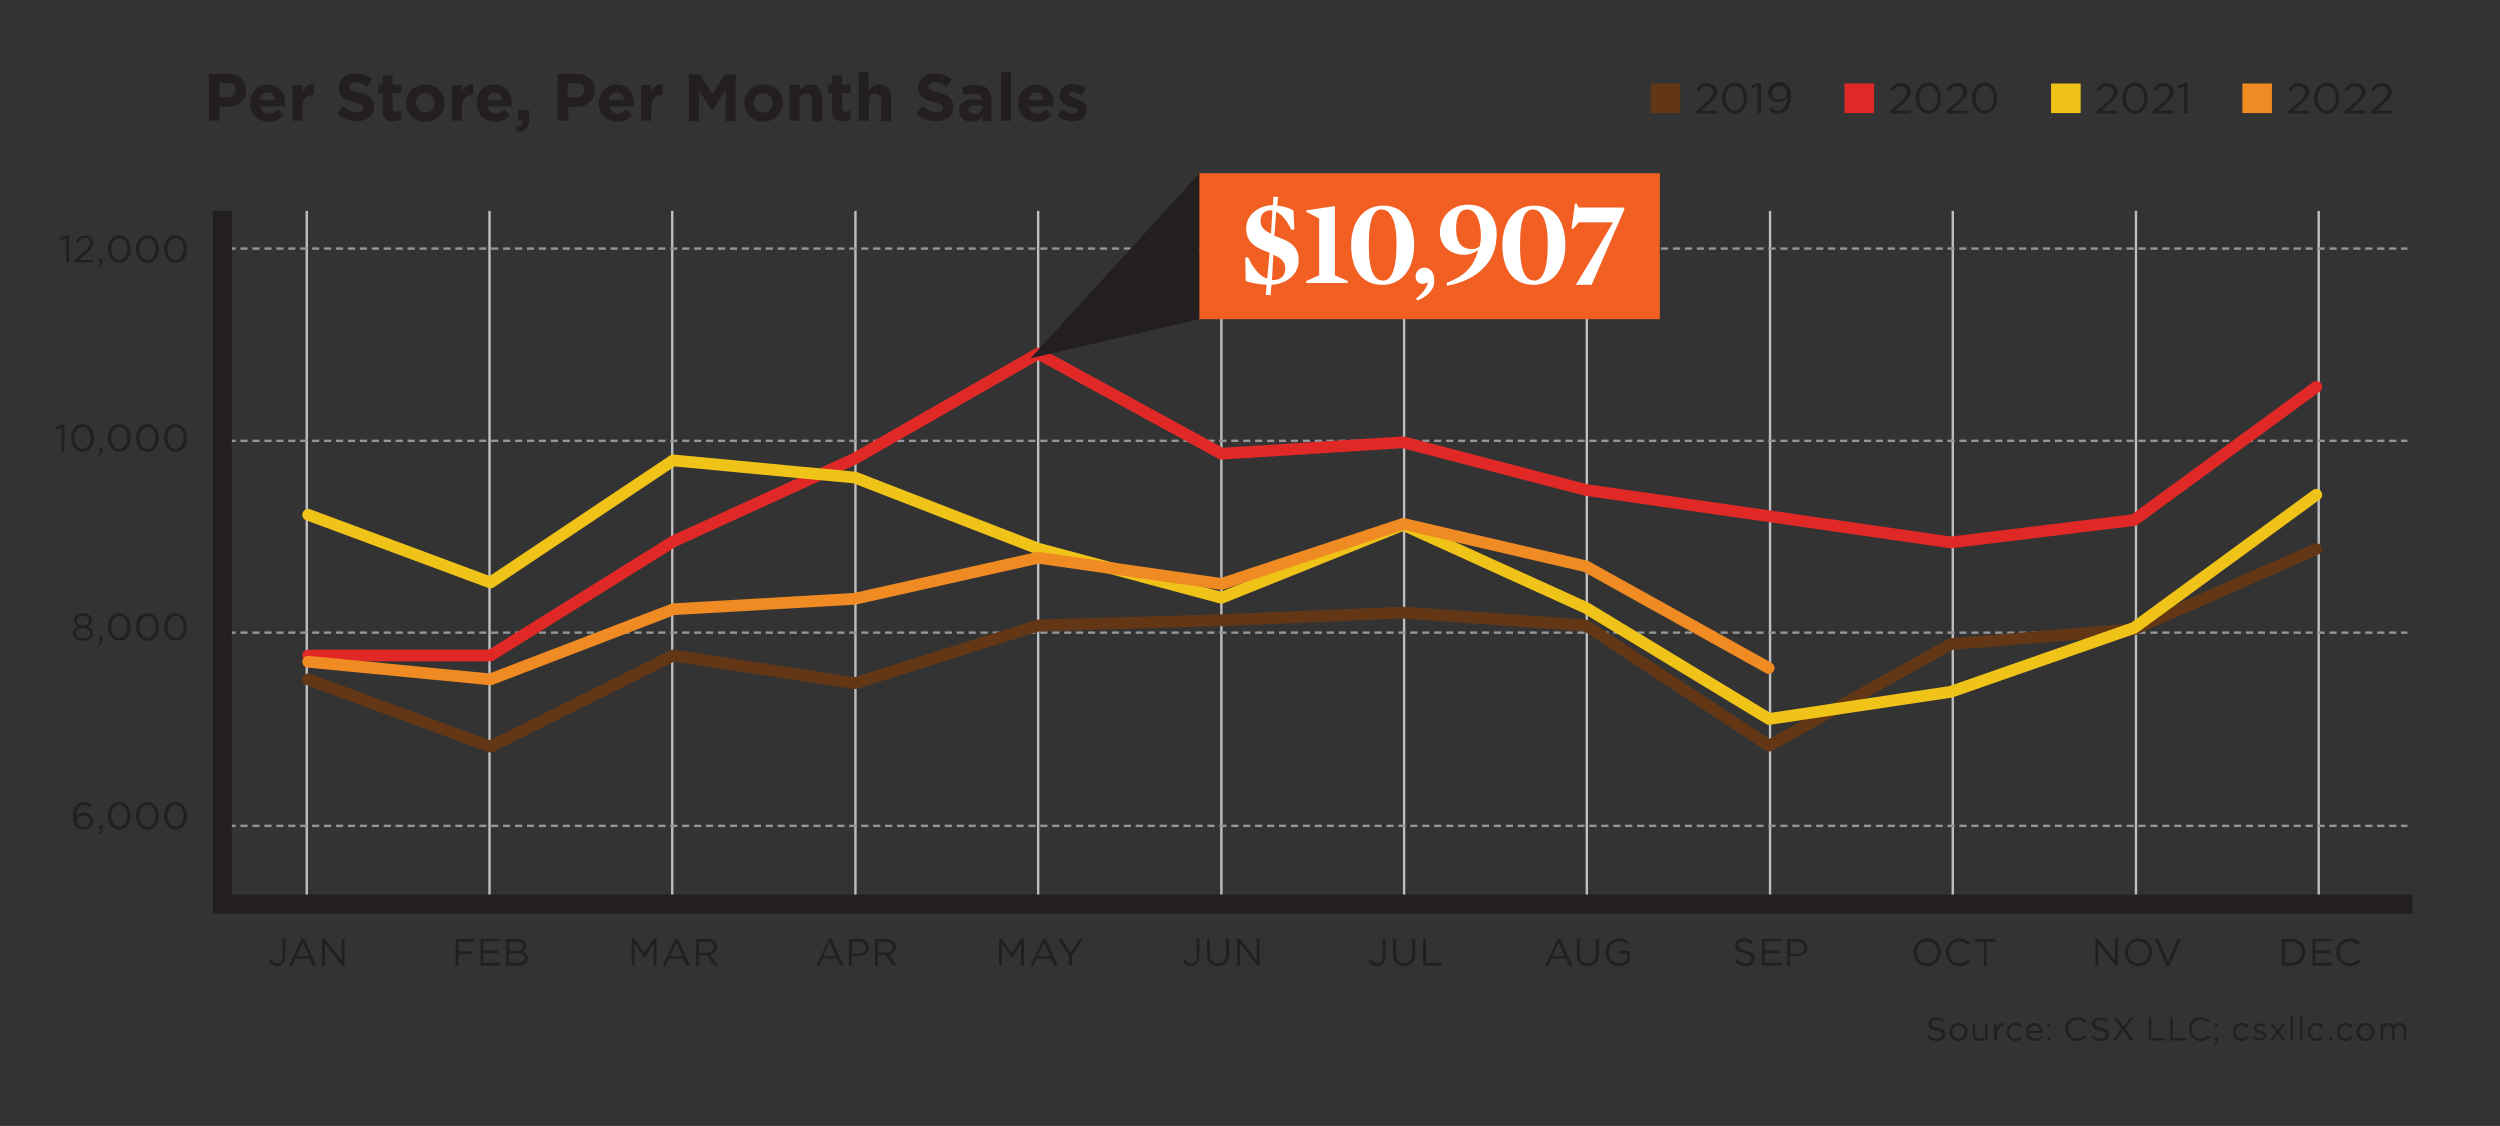 <?xml version="1.0" encoding="utf-8"?>
<!-- Generator: Adobe Illustrator 27.2.0, SVG Export Plug-In . SVG Version: 6.00 Build 0)  -->
<svg version="1.0" id="Layer_1" xmlns="http://www.w3.org/2000/svg" xmlns:xlink="http://www.w3.org/1999/xlink" x="0px" y="0px"
	 viewBox="0 0 524 236" enable-background="new 0 0 524 236" xml:space="preserve">
<rect x="0" y="0" width="524" height="236" fill="#333333" stroke="none"/>
<g>
	<line fill="none" stroke="#BCBEC0" stroke-width="0.5" x1="486" y1="188.2" x2="486" y2="44.2"/>
	<line fill="none" stroke="#BCBEC0" stroke-width="0.5" x1="64.3" y1="188.2" x2="64.3" y2="44.2"/>
	<line fill="none" stroke="#BCBEC0" stroke-width="0.5" x1="140.9" y1="188.2" x2="140.9" y2="44.2"/>
	<line fill="none" stroke="#BCBEC0" stroke-width="0.5" x1="102.6" y1="188.2" x2="102.6" y2="44.2"/>
	<line fill="none" stroke="#BCBEC0" stroke-width="0.5" x1="217.6" y1="188.2" x2="217.6" y2="44.2"/>
	<line fill="none" stroke="#BCBEC0" stroke-width="0.5" x1="256" y1="188" x2="256" y2="44.4"/>
	<line fill="none" stroke="#BCBEC0" stroke-width="0.5" x1="294.3" y1="188.2" x2="294.3" y2="44.2"/>
	<line fill="none" stroke="#BCBEC0" stroke-width="0.5" x1="332.6" y1="188.2" x2="332.6" y2="44.2"/>
	<line fill="none" stroke="#BCBEC0" stroke-width="0.5" x1="371" y1="188.2" x2="371" y2="44.2"/>
	<line fill="none" stroke="#BCBEC0" stroke-width="0.5" x1="409.3" y1="188.2" x2="409.3" y2="44.2"/>
	<line fill="none" stroke="#BCBEC0" stroke-width="0.5" x1="447.7" y1="188.2" x2="447.7" y2="44.2"/>
	<line fill="none" stroke="#BCBEC0" stroke-width="0.5" x1="179.3" y1="188.2" x2="179.3" y2="44.2"/>
	<g>
		<path fill="#231F20" d="M47.6,22.4H46v2.9h-2.2v-9.8h4c2.3,0,3.8,1.4,3.8,3.4v0C51.6,21.2,49.8,22.4,47.6,22.4z M49.4,18.9
			c0-1-0.7-1.5-1.8-1.5H46v3h1.7C48.8,20.4,49.4,19.8,49.4,18.9L49.4,18.9z"/>
		<path fill="#231F20" d="M59.8,22.3h-5.2c0.2,1,0.9,1.5,1.8,1.5c0.7,0,1.2-0.2,1.8-0.8l1.2,1.1c-0.7,0.9-1.7,1.4-3.1,1.4
			c-2.3,0-3.9-1.6-3.9-3.9v0c0-2.1,1.5-3.9,3.7-3.9c2.5,0,3.7,1.9,3.7,4.1v0C59.8,22,59.8,22.1,59.8,22.3z M56.1,19.4
			c-0.9,0-1.5,0.6-1.6,1.6h3.2C57.6,20,57,19.4,56.1,19.4z"/>
		<path fill="#231F20" d="M65.7,19.9c-1.4,0-2.3,0.9-2.3,2.6v2.8h-2.1v-7.5h2.1v1.5c0.4-1,1.1-1.7,2.4-1.7v2.2H65.7z"/>
		<path fill="#231F20" d="M74.8,25.4c-1.5,0-3-0.5-4.2-1.6l1.3-1.5c0.9,0.7,1.8,1.2,2.9,1.2c0.9,0,1.4-0.4,1.4-0.9v0
			c0-0.5-0.3-0.8-2-1.2c-2-0.5-3.2-1.1-3.2-3v0c0-1.8,1.4-3,3.4-3c1.4,0,2.6,0.4,3.6,1.2L77,18.2c-0.9-0.6-1.7-1-2.5-1
			c-0.8,0-1.3,0.4-1.3,0.9v0c0,0.6,0.4,0.9,2.1,1.3c2,0.5,3.1,1.2,3.1,2.9v0C78.4,24.4,76.9,25.4,74.8,25.4z"/>
		<path fill="#231F20" d="M82.4,25.4c-1.3,0-2.2-0.5-2.2-2.3v-3.6h-0.9v-1.8h0.9v-1.9h2.1v1.9h1.8v1.8h-1.8v3.2
			c0,0.5,0.2,0.7,0.7,0.7c0.4,0,0.7-0.1,1.1-0.3V25C83.6,25.3,83.1,25.4,82.4,25.4z"/>
		<path fill="#231F20" d="M89.1,25.5c-2.3,0-4-1.7-4-3.9v0c0-2.2,1.7-3.9,4.1-3.9c2.3,0,4,1.7,4,3.9v0
			C93.2,23.7,91.5,25.5,89.1,25.5z M91.1,21.6c0-1.1-0.8-2.1-2-2.1c-1.2,0-1.9,0.9-1.9,2v0c0,1.1,0.8,2.1,2,2.1
			C90.4,23.6,91.1,22.7,91.1,21.6L91.1,21.6z"/>
		<path fill="#231F20" d="M99.1,19.9c-1.4,0-2.3,0.9-2.3,2.6v2.8h-2.1v-7.5h2.1v1.5c0.4-1,1.1-1.7,2.4-1.7v2.2H99.1z"/>
		<path fill="#231F20" d="M107.3,22.3h-5.2c0.2,1,0.9,1.5,1.8,1.5c0.7,0,1.2-0.2,1.8-0.8l1.2,1.1c-0.7,0.9-1.7,1.4-3.1,1.4
			c-2.3,0-3.9-1.6-3.9-3.9v0c0-2.1,1.5-3.9,3.7-3.9c2.5,0,3.7,1.9,3.7,4.1v0C107.4,22,107.3,22.1,107.3,22.3z M103.7,19.4
			c-0.9,0-1.5,0.6-1.6,1.6h3.2C105.2,20,104.6,19.4,103.7,19.4z"/>
		<path fill="#231F20" d="M109.5,25.3h-0.9v-2.2h2.3V25c0,1.8-0.9,2.6-2.6,2.6l-0.2-0.9C109.1,26.6,109.6,26.1,109.5,25.3z"/>
		<path fill="#231F20" d="M120.7,22.4h-1.6v2.9h-2.2v-9.8h4c2.3,0,3.8,1.4,3.8,3.4v0C124.7,21.2,122.9,22.4,120.7,22.4z M122.5,18.9
			c0-1-0.7-1.5-1.8-1.5h-1.7v3h1.7C121.9,20.4,122.5,19.8,122.5,18.9L122.5,18.9z"/>
		<path fill="#231F20" d="M132.9,22.3h-5.2c0.2,1,0.9,1.5,1.8,1.5c0.7,0,1.2-0.2,1.8-0.8l1.2,1.1c-0.7,0.9-1.7,1.4-3.1,1.4
			c-2.3,0-3.9-1.6-3.9-3.9v0c0-2.1,1.5-3.9,3.7-3.9c2.5,0,3.7,1.9,3.7,4.1v0C132.9,22,132.9,22.1,132.9,22.3z M129.2,19.4
			c-0.9,0-1.5,0.6-1.6,1.6h3.2C130.7,20,130.1,19.4,129.2,19.4z"/>
		<path fill="#231F20" d="M138.8,19.9c-1.4,0-2.3,0.9-2.3,2.6v2.8h-2.1v-7.5h2.1v1.5c0.4-1,1.1-1.7,2.4-1.7v2.2H138.8z"/>
		<path fill="#231F20" d="M152.1,25.3v-6.4l-2.8,4.2h-0.1l-2.7-4.1v6.4h-2.1v-9.8h2.3l2.6,4.1l2.6-4.1h2.3v9.8H152.1z"/>
		<path fill="#231F20" d="M160,25.5c-2.3,0-4-1.7-4-3.9v0c0-2.2,1.7-3.9,4.1-3.9c2.3,0,4,1.7,4,3.9v0C164,23.7,162.3,25.5,160,25.5z
			 M161.9,21.6c0-1.1-0.8-2.1-2-2.1c-1.2,0-1.9,0.9-1.9,2v0c0,1.1,0.8,2.1,2,2.1C161.2,23.6,161.9,22.7,161.9,21.6L161.9,21.6z"/>
		<path fill="#231F20" d="M170.2,25.3v-4.2c0-1-0.5-1.5-1.3-1.5c-0.8,0-1.3,0.5-1.3,1.5v4.2h-2.1v-7.5h2.1v1.1
			c0.5-0.6,1.1-1.2,2.2-1.2c1.6,0,2.5,1.1,2.5,2.8v4.9H170.2z"/>
		<path fill="#231F20" d="M176.6,25.4c-1.3,0-2.2-0.5-2.2-2.3v-3.6h-0.9v-1.8h0.9v-1.9h2.1v1.9h1.8v1.8h-1.8v3.2
			c0,0.5,0.2,0.7,0.7,0.7c0.4,0,0.7-0.1,1.1-0.3V25C177.9,25.3,177.4,25.4,176.6,25.4z"/>
		<path fill="#231F20" d="M184.7,25.3v-4.2c0-1-0.5-1.5-1.3-1.5c-0.8,0-1.3,0.5-1.3,1.5v4.2h-2.1V15.1h2.1v3.8
			c0.5-0.6,1.1-1.2,2.2-1.2c1.6,0,2.5,1.1,2.5,2.8v4.9H184.7z"/>
		<path fill="#231F20" d="M196.3,25.4c-1.5,0-3-0.5-4.2-1.6l1.3-1.5c0.9,0.7,1.8,1.2,2.9,1.2c0.9,0,1.4-0.4,1.4-0.9v0
			c0-0.5-0.3-0.8-2-1.2c-2-0.5-3.2-1.1-3.2-3v0c0-1.8,1.4-3,3.4-3c1.4,0,2.6,0.4,3.6,1.2l-1.1,1.6c-0.9-0.6-1.7-1-2.5-1
			c-0.8,0-1.3,0.4-1.3,0.9v0c0,0.6,0.4,0.9,2.1,1.3c2,0.5,3.1,1.2,3.1,2.9v0C199.9,24.4,198.4,25.4,196.3,25.4z"/>
		<path fill="#231F20" d="M205.9,25.3v-0.8c-0.5,0.6-1.2,1-2.3,1c-1.4,0-2.6-0.8-2.6-2.3v0c0-1.6,1.2-2.4,3-2.4
			c0.8,0,1.3,0.1,1.8,0.3v-0.1c0-0.9-0.5-1.4-1.6-1.4c-0.8,0-1.4,0.2-2.1,0.4l-0.5-1.6c0.8-0.4,1.6-0.6,2.9-0.6
			c2.3,0,3.3,1.2,3.3,3.2v4.4H205.9z M205.9,22.3c-0.4-0.2-0.8-0.3-1.4-0.3c-0.9,0-1.5,0.4-1.5,1v0c0,0.6,0.5,0.9,1.2,0.9
			c1,0,1.7-0.5,1.7-1.3V22.3z"/>
		<path fill="#231F20" d="M209.8,25.3V15.1h2.1v10.2H209.8z"/>
		<path fill="#231F20" d="M220.8,22.3h-5.2c0.2,1,0.9,1.5,1.8,1.5c0.7,0,1.2-0.2,1.8-0.8l1.2,1.1c-0.7,0.9-1.7,1.4-3.1,1.4
			c-2.3,0-3.9-1.6-3.9-3.9v0c0-2.1,1.5-3.9,3.7-3.9c2.5,0,3.7,1.9,3.7,4.1v0C220.8,22,220.8,22.1,220.8,22.3z M217.2,19.4
			c-0.9,0-1.5,0.6-1.6,1.6h3.2C218.6,20,218.1,19.4,217.2,19.4z"/>
		<path fill="#231F20" d="M224.9,25.4c-1.1,0-2.2-0.3-3.2-1.1l0.9-1.4c0.8,0.6,1.7,0.9,2.4,0.9c0.6,0,0.9-0.2,0.9-0.6v0
			c0-0.5-0.7-0.6-1.6-0.9c-1.1-0.3-2.2-0.8-2.2-2.3v0c0-1.5,1.2-2.4,2.7-2.4c1,0,2,0.3,2.8,0.9l-0.8,1.5c-0.7-0.4-1.5-0.7-2-0.7
			c-0.5,0-0.8,0.2-0.8,0.5v0c0,0.4,0.7,0.6,1.5,0.9c1.1,0.3,2.3,0.9,2.3,2.2v0C227.7,24.7,226.5,25.4,224.9,25.4z"/>
	</g>
	<g>
		<path fill="#231F20" d="M58,202.5c-0.8,0-1.4-0.4-1.7-1l0.5-0.4c0.3,0.5,0.7,0.8,1.3,0.8c0.6,0,1.1-0.5,1.1-1.3v-3.8h0.6v3.7
			C59.7,201.8,59,202.5,58,202.5z"/>
		<path fill="#231F20" d="M66.3,202.4h-0.7l-0.7-1.5h-3l-0.7,1.5h-0.6l2.6-5.6h0.6L66.3,202.4z M63.5,197.5l-1.3,2.9h2.6L63.5,197.5
			z"/>
		<path fill="#231F20" d="M71.6,196.8h0.6v5.6h-0.5l-3.6-4.6v4.6h-0.6v-5.6h0.6l3.5,4.5V196.8z"/>
	</g>
	<g>
		<path fill="#231F20" d="M99.5,197.4h-3.4v2h3v0.6h-3v2.4h-0.6v-5.6h4V197.4z"/>
		<path fill="#231F20" d="M104.7,197.3h-3.4v1.9h3.1v0.6h-3.1v2h3.5v0.6h-4.1v-5.6h4V197.3z"/>
		<path fill="#231F20" d="M110.3,198.2c0,0.7-0.4,1.1-0.9,1.3c0.7,0.2,1.2,0.6,1.2,1.4c0,1-0.8,1.5-2,1.5h-2.5v-5.6h2.4
			C109.6,196.8,110.3,197.3,110.3,198.2z M109.7,198.3c0-0.6-0.4-0.9-1.2-0.9h-1.7v1.9h1.7C109.1,199.3,109.7,198.9,109.7,198.3z
			 M110,200.8c0-0.6-0.5-1-1.5-1h-1.8v2h1.9C109.4,201.8,110,201.4,110,200.8z"/>
	</g>
	<g>
		<path fill="#231F20" d="M135.1,200.8L135.1,200.8l-2.1-3v4.5h-0.6v-5.6h0.6l2,3.1l2-3.1h0.6v5.6h-0.6v-4.5L135.1,200.8z"/>
		<path fill="#231F20" d="M144.6,202.4h-0.7l-0.7-1.5h-3l-0.7,1.5h-0.6l2.6-5.6h0.6L144.6,202.4z M141.8,197.5l-1.3,2.9h2.6
			L141.8,197.5z"/>
		<path fill="#231F20" d="M149.7,202.4l-1.6-2.2h-1.6v2.2h-0.6v-5.6h2.4c1.2,0,2,0.7,2,1.7c0,0.9-0.6,1.5-1.5,1.6l1.7,2.3H149.7z
			 M148.2,197.4h-1.7v2.3h1.7c0.8,0,1.4-0.4,1.4-1.2C149.6,197.8,149.1,197.4,148.2,197.4z"/>
	</g>
	<g>
		<path fill="#231F20" d="M176.8,202.4h-0.7l-0.7-1.5h-3l-0.7,1.5h-0.6l2.6-5.6h0.6L176.8,202.4z M173.9,197.5l-1.3,2.9h2.6
			L173.9,197.5z"/>
		<path fill="#231F20" d="M179.9,200.4h-1.4v2h-0.6v-5.6h2.1c1.3,0,2.1,0.7,2.1,1.8C182.1,199.8,181.1,200.4,179.9,200.4z
			 M180,197.4h-1.4v2.5h1.4c0.9,0,1.5-0.5,1.5-1.2C181.5,197.8,180.9,197.4,180,197.4z"/>
		<path fill="#231F20" d="M187.2,202.4l-1.6-2.2H184v2.2h-0.6v-5.6h2.4c1.2,0,2,0.7,2,1.7c0,0.9-0.6,1.5-1.5,1.6l1.7,2.3H187.2z
			 M185.7,197.4H184v2.3h1.7c0.8,0,1.4-0.4,1.4-1.2C187.1,197.8,186.6,197.4,185.7,197.4z"/>
	</g>
	<g>
		<path fill="#231F20" d="M212.1,200.8L212.1,200.8l-2.1-3v4.5h-0.6v-5.6h0.6l2,3.1l2-3.1h0.6v5.6h-0.6v-4.5L212.1,200.8z"/>
		<path fill="#231F20" d="M221.7,202.4H221l-0.7-1.5h-3l-0.7,1.5H216l2.6-5.6h0.6L221.7,202.4z M218.8,197.5l-1.3,2.9h2.6
			L218.8,197.5z"/>
		<path fill="#231F20" d="M224.6,202.4h-0.6v-2.2l-2.3-3.4h0.8l1.9,2.8l1.9-2.8h0.7l-2.3,3.4V202.4z"/>
	</g>
	<g>
		<path fill="#231F20" d="M249.6,202.5c-0.8,0-1.4-0.4-1.7-1l0.5-0.4c0.3,0.5,0.7,0.8,1.3,0.8c0.6,0,1.1-0.5,1.1-1.3v-3.8h0.6v3.7
			C251.3,201.8,250.6,202.5,249.6,202.5z"/>
		<path fill="#231F20" d="M257.6,200c0,1.6-0.9,2.5-2.3,2.5c-1.4,0-2.3-0.8-2.3-2.4v-3.3h0.6v3.2c0,1.2,0.6,1.9,1.7,1.9
			c1,0,1.7-0.6,1.7-1.8v-3.3h0.6V200z"/>
		<path fill="#231F20" d="M263.4,196.8h0.6v5.6h-0.5l-3.6-4.6v4.6h-0.6v-5.6h0.6l3.5,4.5V196.8z"/>
	</g>
	<g>
		<path fill="#231F20" d="M288.6,202.5c-0.8,0-1.4-0.4-1.7-1l0.5-0.4c0.3,0.5,0.7,0.8,1.3,0.8c0.6,0,1.1-0.5,1.1-1.3v-3.8h0.6v3.7
			C290.4,201.8,289.6,202.5,288.6,202.5z"/>
		<path fill="#231F20" d="M296.6,200c0,1.6-0.9,2.5-2.3,2.5c-1.4,0-2.3-0.8-2.3-2.4v-3.3h0.6v3.2c0,1.2,0.6,1.9,1.7,1.9
			c1,0,1.7-0.6,1.7-1.8v-3.3h0.6V200z"/>
		<path fill="#231F20" d="M298.3,196.8h0.6v5h3.2v0.6h-3.8V196.8z"/>
	</g>
	<g>
		<path fill="#231F20" d="M329.6,202.4h-0.7l-0.7-1.5h-3l-0.7,1.5h-0.6l2.6-5.6h0.6L329.6,202.4z M326.7,197.5l-1.3,2.9h2.5
			L326.7,197.5z"/>
		<path fill="#231F20" d="M335.1,200c0,1.6-0.9,2.5-2.3,2.5c-1.4,0-2.3-0.8-2.3-2.4v-3.3h0.6v3.2c0,1.2,0.6,1.9,1.7,1.9
			c1,0,1.7-0.6,1.7-1.8v-3.3h0.6V200z"/>
		<path fill="#231F20" d="M339.3,202.5c-1.8,0-2.8-1.3-2.8-2.9c0-1.5,1.1-2.9,2.8-2.9c0.9,0,1.5,0.3,2.1,0.7l-0.4,0.5
			c-0.4-0.4-0.9-0.6-1.7-0.6c-1.2,0-2.1,1-2.1,2.3c0,1.3,0.9,2.3,2.2,2.3c0.6,0,1.2-0.2,1.6-0.6v-1.4h-1.7v-0.6h2.3v2.2
			C341.1,202.1,340.3,202.5,339.3,202.5z"/>
	</g>
	<g>
		<path fill="#231F20" d="M366,199.3c1.2,0.3,1.8,0.7,1.8,1.6c0,1-0.8,1.6-1.9,1.6c-0.9,0-1.6-0.3-2.3-0.9l0.4-0.5
			c0.6,0.5,1.1,0.8,1.9,0.8c0.8,0,1.2-0.4,1.2-1c0-0.5-0.3-0.8-1.5-1.1c-1.3-0.3-1.9-0.7-1.9-1.6c0-0.9,0.8-1.5,1.8-1.5
			c0.8,0,1.4,0.2,2,0.7l-0.4,0.5c-0.5-0.4-1-0.6-1.6-0.6c-0.7,0-1.2,0.4-1.2,0.9C364.5,198.7,364.8,199,366,199.3z"/>
		<path fill="#231F20" d="M373.3,197.3h-3.4v1.9h3.1v0.6h-3.1v2h3.5v0.6h-4.1v-5.6h4V197.3z"/>
		<path fill="#231F20" d="M376.6,200.4h-1.4v2h-0.6v-5.6h2.1c1.3,0,2.1,0.7,2.1,1.8C378.8,199.8,377.8,200.4,376.6,200.4z
			 M376.7,197.4h-1.4v2.5h1.4c0.9,0,1.5-0.5,1.5-1.2C378.2,197.8,377.6,197.4,376.7,197.4z"/>
	</g>
	<g>
		<path fill="#231F20" d="M403.9,202.5c-1.7,0-2.8-1.3-2.8-2.9c0-1.6,1.2-2.9,2.9-2.9s2.8,1.3,2.8,2.9
			C406.7,201.1,405.6,202.5,403.9,202.5z M403.9,197.3c-1.3,0-2.2,1-2.2,2.3s0.9,2.3,2.2,2.3s2.2-1,2.2-2.3S405.2,197.3,403.9,197.3
			z"/>
		<path fill="#231F20" d="M410.7,202.5c-1.6,0-2.8-1.3-2.8-2.9c0-1.6,1.2-2.9,2.8-2.9c1,0,1.6,0.4,2.2,0.9l-0.4,0.5
			c-0.5-0.4-1-0.8-1.8-0.8c-1.2,0-2.2,1-2.2,2.3c0,1.3,0.9,2.3,2.2,2.3c0.8,0,1.3-0.3,1.8-0.8l0.4,0.4
			C412.4,202.1,411.7,202.5,410.7,202.5z"/>
		<path fill="#231F20" d="M416.4,202.4h-0.6v-5h-1.9v-0.6h4.4v0.6h-1.9V202.4z"/>
	</g>
	<g>
		<path fill="#231F20" d="M443.3,196.8h0.6v5.6h-0.5l-3.6-4.6v4.6h-0.6v-5.6h0.6l3.5,4.5V196.8z"/>
		<path fill="#231F20" d="M448.2,202.5c-1.7,0-2.8-1.3-2.8-2.9c0-1.6,1.2-2.9,2.9-2.9s2.8,1.3,2.8,2.9
			C451.1,201.1,449.9,202.5,448.2,202.5z M448.2,197.3c-1.3,0-2.2,1-2.2,2.3s0.9,2.3,2.2,2.3s2.2-1,2.2-2.3S449.5,197.3,448.2,197.3
			z"/>
		<path fill="#231F20" d="M456.4,196.8h0.7l-2.4,5.6h-0.6l-2.4-5.6h0.7l2,4.8L456.4,196.8z"/>
	</g>
	<g>
		<path fill="#231F20" d="M480.2,202.4h-1.9v-5.6h1.9c1.8,0,3,1.2,3,2.8S482,202.4,480.2,202.4z M480.2,197.4h-1.3v4.4h1.3
			c1.4,0,2.3-1,2.3-2.2C482.5,198.3,481.6,197.4,480.2,197.4z"/>
		<path fill="#231F20" d="M488.7,197.3h-3.4v1.9h3.1v0.6h-3.1v2h3.5v0.6h-4.1v-5.6h4V197.3z"/>
		<path fill="#231F20" d="M492.5,202.5c-1.6,0-2.8-1.3-2.8-2.9c0-1.6,1.2-2.9,2.8-2.9c1,0,1.6,0.4,2.2,0.9l-0.4,0.5
			c-0.5-0.4-1-0.8-1.8-0.8c-1.2,0-2.2,1-2.2,2.3c0,1.3,0.9,2.3,2.2,2.3c0.8,0,1.3-0.3,1.8-0.8l0.4,0.4
			C494.1,202.1,493.5,202.5,492.5,202.5z"/>
	</g>
	<g>
		<path fill="#231F20" d="M14,49.4h0.5V55h-0.6v-5l-1.1,0.3l-0.2-0.5L14,49.4z"/>
		<path fill="#231F20" d="M16.3,50.9l-0.5-0.3c0.5-0.8,1-1.2,2-1.2c1,0,1.7,0.7,1.7,1.6c0,0.8-0.4,1.3-1.4,2.2l-1.5,1.3h3V55h-3.9
			v-0.5l2-1.8c0.9-0.8,1.2-1.2,1.2-1.8c0-0.7-0.5-1.1-1.1-1.1C17.1,49.9,16.7,50.3,16.3,50.9z"/>
		<path fill="#231F20" d="M21.1,55h-0.3v-0.8h0.7v0.7c0,0.6-0.3,1-0.9,1.1l-0.1-0.3C21,55.6,21.1,55.4,21.1,55z"/>
		<path fill="#231F20" d="M25,55.1c-1.4,0-2.4-1.3-2.4-2.9s0.9-2.9,2.4-2.9c1.4,0,2.4,1.3,2.4,2.9S26.5,55.1,25,55.1z M25,49.9
			c-1,0-1.7,1.1-1.7,2.3s0.7,2.3,1.7,2.3c1,0,1.7-1.1,1.7-2.3C26.8,51,26.1,49.9,25,49.9z"/>
		<path fill="#231F20" d="M30.9,55.1c-1.4,0-2.4-1.3-2.4-2.9s0.9-2.9,2.4-2.9c1.4,0,2.4,1.3,2.4,2.9S32.4,55.1,30.9,55.1z
			 M30.9,49.9c-1,0-1.7,1.1-1.7,2.3s0.7,2.3,1.7,2.3s1.7-1.1,1.7-2.3C32.7,51,32,49.9,30.9,49.9z"/>
		<path fill="#231F20" d="M36.8,55.1c-1.4,0-2.4-1.3-2.4-2.9s0.9-2.9,2.4-2.9c1.4,0,2.4,1.3,2.4,2.9S38.3,55.1,36.8,55.1z
			 M36.8,49.9c-1,0-1.7,1.1-1.7,2.3s0.7,2.3,1.7,2.3c1,0,1.7-1.1,1.7-2.3C38.6,51,37.9,49.9,36.8,49.9z"/>
	</g>
	<g>
		<path fill="#231F20" d="M13,89h0.5v5.6h-0.6v-5L11.8,90l-0.2-0.5L13,89z"/>
		<path fill="#231F20" d="M17.3,94.7c-1.4,0-2.4-1.3-2.4-2.9c0-1.6,0.9-2.9,2.4-2.9c1.4,0,2.4,1.3,2.4,2.9S18.8,94.7,17.3,94.7z
			 M17.3,89.5c-1,0-1.7,1.1-1.7,2.3s0.7,2.3,1.7,2.3c1,0,1.7-1.1,1.7-2.3C19,90.6,18.4,89.5,17.3,89.5z"/>
		<path fill="#231F20" d="M21.1,94.6h-0.3v-0.8h0.7v0.7c0,0.6-0.3,1-0.9,1.1l-0.1-0.3C21,95.2,21.1,95,21.1,94.6z"/>
		<path fill="#231F20" d="M25,94.7c-1.4,0-2.4-1.3-2.4-2.9c0-1.6,0.9-2.9,2.4-2.9c1.4,0,2.4,1.3,2.4,2.9S26.5,94.7,25,94.7z
			 M25,89.5c-1,0-1.7,1.1-1.7,2.3s0.7,2.3,1.7,2.3c1,0,1.7-1.1,1.7-2.3C26.8,90.6,26.1,89.5,25,89.5z"/>
		<path fill="#231F20" d="M30.9,94.7c-1.4,0-2.4-1.3-2.4-2.9c0-1.6,0.9-2.9,2.4-2.9c1.4,0,2.4,1.3,2.4,2.9S32.4,94.7,30.9,94.7z
			 M30.9,89.5c-1,0-1.7,1.1-1.7,2.3s0.7,2.3,1.7,2.3s1.7-1.1,1.7-2.3C32.6,90.6,32,89.5,30.9,89.5z"/>
		<path fill="#231F20" d="M36.8,94.7c-1.4,0-2.4-1.3-2.4-2.9c0-1.6,0.9-2.9,2.4-2.9c1.4,0,2.4,1.3,2.4,2.9S38.3,94.7,36.8,94.7z
			 M36.8,89.5c-1,0-1.7,1.1-1.7,2.3s0.7,2.3,1.7,2.3s1.7-1.1,1.7-2.3C38.6,90.6,37.9,89.5,36.8,89.5z"/>
	</g>
	<g>
		<path fill="#231F20" d="M17.4,134.3c-1.2,0-2.1-0.6-2.1-1.6c0-0.7,0.5-1.1,1.2-1.4c-0.5-0.2-1-0.6-1-1.3c0-0.9,0.9-1.5,1.9-1.5
			s1.9,0.6,1.9,1.5c0,0.7-0.4,1.1-1,1.3c0.7,0.2,1.2,0.7,1.2,1.4C19.5,133.7,18.6,134.3,17.4,134.3z M17.4,131.6
			c-0.8,0-1.5,0.4-1.5,1.1c0,0.6,0.5,1.1,1.5,1.1s1.5-0.5,1.5-1.1C18.9,132.1,18.2,131.6,17.4,131.6z M17.4,129.1
			c-0.7,0-1.3,0.4-1.3,1c0,0.6,0.6,1,1.3,1s1.3-0.4,1.3-1C18.7,129.5,18.1,129.1,17.4,129.1z"/>
		<path fill="#231F20" d="M21.1,134.2h-0.3v-0.8h0.7v0.7c0,0.6-0.3,1-0.9,1.1l-0.1-0.3C21,134.8,21.1,134.6,21.1,134.2z"/>
		<path fill="#231F20" d="M25,134.3c-1.4,0-2.4-1.3-2.4-2.9c0-1.6,0.9-2.9,2.4-2.9c1.4,0,2.4,1.3,2.4,2.9S26.5,134.3,25,134.3z
			 M25,129.1c-1,0-1.7,1.1-1.7,2.3s0.7,2.3,1.7,2.3c1,0,1.7-1.1,1.7-2.3C26.8,130.2,26.1,129.1,25,129.1z"/>
		<path fill="#231F20" d="M30.9,134.3c-1.4,0-2.4-1.3-2.4-2.9c0-1.6,0.9-2.9,2.4-2.9c1.4,0,2.4,1.3,2.4,2.9S32.4,134.3,30.9,134.3z
			 M30.9,129.1c-1,0-1.7,1.1-1.7,2.3s0.7,2.3,1.7,2.3s1.7-1.1,1.7-2.3C32.7,130.2,32,129.1,30.9,129.1z"/>
		<path fill="#231F20" d="M36.8,134.3c-1.4,0-2.4-1.3-2.4-2.9c0-1.6,0.9-2.9,2.4-2.9c1.4,0,2.4,1.3,2.4,2.9S38.3,134.3,36.8,134.3z
			 M36.8,129.1c-1,0-1.7,1.1-1.7,2.3s0.7,2.3,1.7,2.3c1,0,1.7-1.1,1.7-2.3C38.6,130.2,37.9,129.1,36.8,129.1z"/>
	</g>
	<g>
		<path fill="#231F20" d="M18.9,169.3c-0.4-0.4-0.8-0.6-1.3-0.6c-1,0-1.6,1-1.6,2.5c0.3-0.4,0.8-0.9,1.6-0.9c1,0,1.9,0.7,1.9,1.7
			c0,1.1-0.9,1.9-2,1.9c-0.6,0-1.1-0.2-1.5-0.6c-0.4-0.4-0.7-1-0.7-2.2c0-1.7,0.9-3,2.3-3c0.7,0,1.2,0.2,1.7,0.6L18.9,169.3z
			 M17.5,170.9c-0.8,0-1.4,0.6-1.4,1.2c0,0.7,0.6,1.3,1.4,1.3c0.8,0,1.4-0.6,1.4-1.3C18.9,171.4,18.3,170.9,17.5,170.9z"/>
		<path fill="#231F20" d="M21.1,173.8h-0.3V173h0.7v0.7c0,0.6-0.3,1-0.9,1.1l-0.1-0.3C21,174.4,21.1,174.2,21.1,173.8z"/>
		<path fill="#231F20" d="M25,173.9c-1.4,0-2.4-1.3-2.4-2.9s0.9-2.9,2.4-2.9c1.4,0,2.4,1.3,2.4,2.9S26.5,173.9,25,173.9z M25,168.7
			c-1,0-1.7,1.1-1.7,2.3s0.7,2.3,1.7,2.3s1.7-1.1,1.7-2.3C26.8,169.8,26.1,168.7,25,168.7z"/>
		<path fill="#231F20" d="M30.9,173.9c-1.4,0-2.4-1.3-2.4-2.9s0.9-2.9,2.4-2.9c1.4,0,2.4,1.3,2.4,2.9S32.4,173.9,30.9,173.9z
			 M30.9,168.7c-1,0-1.7,1.1-1.7,2.3s0.7,2.3,1.7,2.3c1,0,1.7-1.1,1.7-2.3C32.7,169.8,32,168.7,30.9,168.7z"/>
		<path fill="#231F20" d="M36.8,173.9c-1.4,0-2.4-1.3-2.4-2.9s0.9-2.9,2.4-2.9c1.4,0,2.4,1.3,2.4,2.9S38.3,173.9,36.8,173.9z
			 M36.8,168.7c-1,0-1.7,1.1-1.7,2.3s0.7,2.3,1.7,2.3s1.7-1.1,1.7-2.3C38.6,169.8,37.9,168.7,36.8,168.7z"/>
	</g>
	<g>
		<path fill="#231F20" d="M406.1,215.4c1.1,0.2,1.6,0.6,1.6,1.4c0,0.8-0.7,1.4-1.7,1.4c-0.8,0-1.4-0.3-2-0.8l0.3-0.4
			c0.5,0.5,1,0.7,1.7,0.7c0.7,0,1.1-0.3,1.1-0.8c0-0.5-0.2-0.7-1.3-0.9c-1.1-0.2-1.6-0.6-1.6-1.4c0-0.8,0.7-1.3,1.6-1.3
			c0.7,0,1.2,0.2,1.7,0.6l-0.3,0.4c-0.5-0.4-0.9-0.5-1.4-0.5c-0.6,0-1,0.4-1,0.8C404.7,214.9,405,215.1,406.1,215.4z"/>
		<path fill="#231F20" d="M410.5,218.2c-1.1,0-1.9-0.9-1.9-1.9s0.8-1.9,1.9-1.9c1.1,0,1.9,0.9,1.9,1.9
			C412.4,217.3,411.6,218.2,410.5,218.2z M410.5,214.9c-0.8,0-1.3,0.6-1.3,1.4c0,0.8,0.6,1.4,1.3,1.4c0.8,0,1.3-0.6,1.3-1.4
			C411.9,215.5,411.3,214.9,410.5,214.9z"/>
		<path fill="#231F20" d="M416.1,214.5h0.5v3.6h-0.5v-0.6c-0.2,0.4-0.6,0.7-1.2,0.7c-0.9,0-1.4-0.6-1.4-1.5v-2.2h0.5v2.1
			c0,0.7,0.4,1.1,1,1.1c0.6,0,1.1-0.5,1.1-1.1V214.5z"/>
		<path fill="#231F20" d="M418.6,218.1H418v-3.6h0.5v0.9c0.3-0.6,0.8-1,1.5-1v0.6h0c-0.8,0-1.4,0.6-1.4,1.7V218.1z"/>
		<path fill="#231F20" d="M422.5,218.2c-1.1,0-1.9-0.9-1.9-1.9c0-1,0.8-1.9,1.9-1.9c0.7,0,1.1,0.3,1.4,0.6l-0.4,0.4
			c-0.3-0.3-0.6-0.5-1.1-0.5c-0.7,0-1.3,0.6-1.3,1.4c0,0.8,0.6,1.4,1.3,1.4c0.5,0,0.8-0.2,1.1-0.5l0.3,0.3
			C423.6,217.9,423.2,218.2,422.5,218.2z"/>
		<path fill="#231F20" d="M426.6,217.7c0.5,0,0.8-0.2,1.1-0.5l0.3,0.3c-0.4,0.4-0.8,0.7-1.5,0.7c-1,0-1.8-0.8-1.8-1.9
			c0-1.1,0.7-1.9,1.7-1.9c1.1,0,1.7,0.9,1.7,1.9c0,0,0,0.1,0,0.2h-2.9C425.4,217.2,425.9,217.7,426.6,217.7z M427.6,216.1
			c-0.1-0.7-0.4-1.2-1.2-1.2c-0.6,0-1.1,0.5-1.2,1.2H427.6z"/>
		<path fill="#231F20" d="M429.2,215.2v-0.7h0.6v0.7H429.2z M429.2,218.1v-0.7h0.6v0.7H429.2z"/>
		<path fill="#231F20" d="M435.4,218.2c-1.4,0-2.5-1.1-2.5-2.5c0-1.4,1-2.5,2.5-2.5c0.9,0,1.4,0.3,1.9,0.8l-0.4,0.4
			c-0.4-0.4-0.9-0.7-1.5-0.7c-1.1,0-1.9,0.9-1.9,2s0.8,2,1.9,2c0.7,0,1.1-0.3,1.6-0.7l0.4,0.4C436.9,217.8,436.3,218.2,435.4,218.2z
			"/>
		<path fill="#231F20" d="M440.4,215.4c1.1,0.2,1.6,0.6,1.6,1.4c0,0.8-0.7,1.4-1.7,1.4c-0.8,0-1.4-0.3-2-0.8l0.3-0.4
			c0.5,0.5,1,0.7,1.7,0.7c0.7,0,1.1-0.3,1.1-0.8c0-0.5-0.2-0.7-1.3-0.9c-1.1-0.2-1.6-0.6-1.6-1.4c0-0.8,0.7-1.3,1.6-1.3
			c0.7,0,1.2,0.2,1.7,0.6l-0.3,0.4c-0.5-0.4-0.9-0.5-1.4-0.5c-0.6,0-1,0.4-1,0.8C439.1,214.9,439.3,215.1,440.4,215.4z"/>
		<path fill="#231F20" d="M446.5,218.1L445,216l-1.6,2.1h-0.6l1.9-2.5l-1.8-2.4h0.7l1.5,2l1.5-2h0.6l-1.8,2.4l1.9,2.5H446.5z"/>
		<path fill="#231F20" d="M450.3,213.2h0.6v4.4h2.8v0.5h-3.3V213.2z"/>
		<path fill="#231F20" d="M454.8,213.2h0.6v4.4h2.8v0.5h-3.3V213.2z"/>
		<path fill="#231F20" d="M461.3,218.2c-1.4,0-2.5-1.1-2.5-2.5c0-1.4,1-2.5,2.5-2.5c0.9,0,1.4,0.3,1.9,0.8l-0.4,0.4
			c-0.4-0.4-0.9-0.7-1.5-0.7c-1.1,0-1.9,0.9-1.9,2s0.8,2,1.9,2c0.7,0,1.1-0.3,1.6-0.7l0.4,0.4C462.7,217.8,462.2,218.2,461.3,218.2z
			"/>
		<path fill="#231F20" d="M464.6,218.1h-0.3v-0.7h0.6v0.6c0,0.6-0.2,0.8-0.8,1l-0.1-0.2C464.4,218.6,464.6,218.4,464.6,218.1z
			 M464.3,215.2v-0.7h0.6v0.7H464.3z"/>
		<path fill="#231F20" d="M469.9,218.2c-1.1,0-1.9-0.9-1.9-1.9c0-1,0.8-1.9,1.9-1.9c0.7,0,1.1,0.3,1.4,0.6l-0.4,0.4
			c-0.3-0.3-0.6-0.5-1.1-0.5c-0.7,0-1.3,0.6-1.3,1.4c0,0.8,0.6,1.4,1.3,1.4c0.5,0,0.8-0.2,1.1-0.5l0.3,0.3
			C471,217.9,470.5,218.2,469.9,218.2z"/>
		<path fill="#231F20" d="M473.6,218.1c-0.5,0-1.1-0.2-1.5-0.5l0.3-0.4c0.4,0.3,0.8,0.5,1.3,0.5c0.4,0,0.8-0.2,0.8-0.6v0
			c0-0.4-0.4-0.5-0.9-0.6c-0.6-0.2-1.2-0.4-1.2-1v0c0-0.6,0.5-1,1.2-1c0.4,0,0.9,0.2,1.3,0.4l-0.2,0.4c-0.3-0.2-0.7-0.3-1.1-0.3
			c-0.4,0-0.7,0.2-0.7,0.5v0c0,0.3,0.4,0.5,0.9,0.6c0.6,0.2,1.2,0.4,1.2,1v0C474.9,217.7,474.4,218.1,473.6,218.1z"/>
		<path fill="#231F20" d="M479.1,218.1h-0.6l-1.1-1.5l-1.1,1.5h-0.6l1.4-1.8l-1.4-1.8h0.6l1.1,1.4l1.1-1.4h0.6l-1.4,1.8L479.1,218.1
			z"/>
		<path fill="#231F20" d="M480.1,218.1V213h0.5v5.1H480.1z"/>
		<path fill="#231F20" d="M482.1,218.1V213h0.5v5.1H482.1z"/>
		<path fill="#231F20" d="M485.6,218.2c-1.1,0-1.9-0.9-1.9-1.9c0-1,0.8-1.9,1.9-1.9c0.7,0,1.1,0.3,1.4,0.6l-0.4,0.4
			c-0.3-0.3-0.6-0.5-1.1-0.5c-0.7,0-1.3,0.6-1.3,1.4c0,0.8,0.6,1.4,1.3,1.4c0.5,0,0.8-0.2,1.1-0.5l0.3,0.3
			C486.7,217.9,486.3,218.2,485.6,218.2z"/>
		<path fill="#231F20" d="M488.2,218.1v-0.7h0.6v0.7H488.2z"/>
		<path fill="#231F20" d="M491.7,218.2c-1.1,0-1.9-0.9-1.9-1.9c0-1,0.8-1.9,1.9-1.9c0.7,0,1.1,0.3,1.4,0.6l-0.4,0.4
			c-0.3-0.3-0.6-0.5-1.1-0.5c-0.7,0-1.3,0.6-1.3,1.4c0,0.8,0.6,1.4,1.3,1.4c0.5,0,0.8-0.2,1.1-0.5l0.3,0.3
			C492.9,217.9,492.4,218.2,491.7,218.2z"/>
		<path fill="#231F20" d="M495.8,218.2c-1.1,0-1.9-0.9-1.9-1.9s0.8-1.9,1.9-1.9c1.1,0,1.9,0.9,1.9,1.9
			C497.7,217.3,496.9,218.2,495.8,218.2z M495.8,214.9c-0.8,0-1.3,0.6-1.3,1.4c0,0.8,0.6,1.4,1.3,1.4c0.8,0,1.3-0.6,1.3-1.4
			C497.2,215.5,496.6,214.9,495.8,214.9z"/>
		<path fill="#231F20" d="M503,214.4c0.8,0,1.3,0.6,1.3,1.5v2.2h-0.5V216c0-0.7-0.4-1.1-0.9-1.1c-0.5,0-1,0.4-1,1.1v2.1h-0.5v-2.1
			c0-0.7-0.4-1.1-0.9-1.1s-1,0.5-1,1.1v2.1h-0.5v-3.6h0.5v0.6c0.2-0.4,0.6-0.7,1.2-0.7c0.6,0,1,0.3,1.2,0.7
			C502,214.7,502.4,214.4,503,214.4z"/>
	</g>
	<line fill="none" stroke="#939598" stroke-width="0.5" stroke-dasharray="1.501,1.001" x1="45.4" y1="52.1" x2="504.6" y2="52.1"/>
	<line fill="none" stroke="#939598" stroke-width="0.5" stroke-dasharray="1.501,1.001" x1="45.4" y1="92.4" x2="504.6" y2="92.4"/>
	
		<line fill="none" stroke="#939598" stroke-width="0.5" stroke-dasharray="1.501,1.001" x1="45.4" y1="132.6" x2="504.6" y2="132.6"/>
	
		<line fill="none" stroke="#939598" stroke-width="0.5" stroke-dasharray="1.501,1.001" x1="45.4" y1="173.1" x2="504.6" y2="173.1"/>
	
		<polyline fill="none" stroke="#633715" stroke-width="2.464" stroke-linecap="round" stroke-linejoin="round" stroke-miterlimit="10" points="
		64.6,142.4 102.8,156.5 141.1,137.4 179.2,143.2 217.6,131.1 256,130 294.1,128.4 332.4,131.1 370.8,156.3 408.9,135 447.3,131.9 
		485.5,115.1 	"/>
	
		<polyline fill="none" stroke="#E02926" stroke-width="2.464" stroke-linecap="round" stroke-linejoin="round" stroke-miterlimit="10" points="
		64.6,137.4 102.8,137.4 141.1,113.5 179.2,96.1 217.6,74.1 256,95.1 294.1,92.7 332.4,102.7 370.8,108.2 408.9,113.7 447.3,109 
		485.5,81.1 	"/>
	
		<polyline fill="none" stroke="#F0C319" stroke-width="2.464" stroke-linecap="round" stroke-linejoin="round" stroke-miterlimit="10" points="
		64.6,107.9 102.8,122.1 141.1,96.5 179.2,100.1 217.6,115 256,125.3 294.1,110 332.4,127.4 370.8,150.7 408.9,145 447.3,131.6 
		485.5,103.7 	"/>
	
		<polyline fill="none" stroke="#EF8B22" stroke-width="2.464" stroke-linecap="round" stroke-linejoin="round" stroke-miterlimit="10" points="
		64.6,138.7 102.8,142.4 141.1,127.7 179.2,125.5 217.6,116.9 256,122.4 294.1,109.8 332.4,118.7 370.7,140 	"/>
	<polyline fill="none" stroke="#231F20" stroke-width="4" points="46.6,44.2 46.6,189.5 505.7,189.5 	"/>
	<g>
		<path fill="#633715" d="M352.2,23.7h-6.2v-6.2h6.2V23.7z"/>
	</g>
	<g>
		<path fill="#231F20" d="M356.1,19.1l-0.5-0.4c0.6-0.8,1.2-1.3,2.3-1.3c1.1,0,2,0.8,2,1.8c0,0.9-0.5,1.5-1.6,2.5l-1.7,1.5h3.3v0.6
			h-4.4v-0.5l2.3-2c1-0.9,1.3-1.4,1.3-2c0-0.7-0.6-1.2-1.3-1.2C357,18,356.6,18.4,356.1,19.1z"/>
		<path fill="#231F20" d="M363.6,23.8c-1.6,0-2.7-1.5-2.7-3.2s1-3.3,2.7-3.3c1.6,0,2.6,1.5,2.6,3.2S365.2,23.8,363.6,23.8z
			 M363.6,18c-1.2,0-1.9,1.2-1.9,2.6s0.8,2.6,1.9,2.6c1.2,0,1.9-1.2,1.9-2.6C365.5,19.2,364.8,18,363.6,18z"/>
		<path fill="#231F20" d="M368.6,17.4h0.5v6.3h-0.7v-5.6l-1.2,0.4l-0.2-0.6L368.6,17.4z"/>
		<path fill="#231F20" d="M372.7,23.8c-0.8,0-1.4-0.3-1.9-0.8l0.4-0.5c0.5,0.5,1,0.7,1.5,0.7c1.1,0,1.9-1.2,1.9-2.8
			c-0.3,0.5-0.9,1-1.8,1c-1.3,0-2.2-0.8-2.2-2c0-1.2,0.9-2.2,2.3-2.2c0.7,0,1.3,0.2,1.7,0.6c0.5,0.5,0.8,1.2,0.8,2.4
			C375.4,22.4,374.3,23.8,372.7,23.8z M372.9,18c-0.9,0-1.5,0.7-1.5,1.5c0,0.8,0.6,1.4,1.5,1.4c1,0,1.6-0.7,1.6-1.4
			C374.5,18.6,373.8,18,372.9,18z"/>
	</g>
	<g>
		<path fill="#E02926" d="M392.8,23.7h-6.2v-6.2h6.2V23.7z"/>
	</g>
	<g>
		<path fill="#231F20" d="M396.7,19.1l-0.5-0.4c0.6-0.8,1.2-1.3,2.3-1.3c1.1,0,2,0.8,2,1.8c0,0.9-0.5,1.5-1.6,2.5l-1.7,1.5h3.3v0.6
			h-4.4v-0.5l2.3-2c1-0.9,1.3-1.4,1.3-2c0-0.7-0.6-1.2-1.3-1.2C397.7,18,397.2,18.4,396.7,19.1z"/>
		<path fill="#231F20" d="M404.2,23.8c-1.6,0-2.7-1.5-2.7-3.2s1-3.3,2.7-3.3c1.6,0,2.6,1.5,2.6,3.2S405.9,23.8,404.2,23.8z
			 M404.2,18c-1.2,0-1.9,1.2-1.9,2.6s0.8,2.6,1.9,2.6c1.2,0,1.9-1.2,1.9-2.6C406.2,19.2,405.4,18,404.2,18z"/>
		<path fill="#231F20" d="M408.5,19.1l-0.5-0.4c0.6-0.8,1.2-1.3,2.3-1.3c1.1,0,2,0.8,2,1.8c0,0.9-0.5,1.5-1.6,2.5l-1.7,1.5h3.3v0.6
			h-4.4v-0.5l2.3-2c1-0.9,1.3-1.4,1.3-2c0-0.7-0.6-1.2-1.3-1.2C409.4,18,409,18.4,408.5,19.1z"/>
		<path fill="#231F20" d="M416,23.8c-1.6,0-2.7-1.5-2.7-3.2s1-3.3,2.7-3.3c1.6,0,2.6,1.5,2.6,3.2S417.6,23.8,416,23.8z M416,18
			c-1.2,0-1.9,1.2-1.9,2.6s0.8,2.6,1.9,2.6c1.2,0,1.9-1.2,1.9-2.6C417.9,19.2,417.2,18,416,18z"/>
	</g>
	<g>
		<path fill="#F0C319" d="M436.1,23.7h-6.2v-6.2h6.2V23.7z"/>
	</g>
	<g>
		<path fill="#231F20" d="M440,19.1l-0.5-0.4c0.6-0.8,1.2-1.3,2.3-1.3c1.1,0,2,0.8,2,1.8c0,0.9-0.5,1.5-1.6,2.5l-1.7,1.5h3.3v0.6
			h-4.4v-0.5l2.3-2c1-0.9,1.3-1.4,1.3-2c0-0.7-0.6-1.2-1.3-1.2C441,18,440.5,18.4,440,19.1z"/>
		<path fill="#231F20" d="M447.5,23.8c-1.6,0-2.7-1.5-2.7-3.2s1-3.3,2.7-3.3c1.6,0,2.6,1.5,2.6,3.2S449.2,23.8,447.5,23.8z
			 M447.5,18c-1.2,0-1.9,1.2-1.9,2.6s0.8,2.6,1.9,2.6c1.2,0,1.9-1.2,1.9-2.6C449.5,19.2,448.7,18,447.5,18z"/>
		<path fill="#231F20" d="M451.8,19.1l-0.5-0.4c0.6-0.8,1.2-1.3,2.3-1.3c1.1,0,2,0.8,2,1.8c0,0.9-0.5,1.5-1.6,2.5l-1.7,1.5h3.3v0.6
			h-4.4v-0.5l2.3-2c1-0.9,1.3-1.4,1.3-2c0-0.7-0.6-1.2-1.3-1.2C452.7,18,452.3,18.4,451.8,19.1z"/>
		<path fill="#231F20" d="M458,17.4h0.5v6.3h-0.7v-5.6l-1.2,0.4l-0.2-0.6L458,17.4z"/>
	</g>
	<g>
		<path fill="#EF8B22" d="M476.3,23.7H470v-6.2h6.2V23.7z"/>
	</g>
	<g>
		<path fill="#231F20" d="M480.2,19.1l-0.5-0.4c0.6-0.8,1.2-1.3,2.3-1.3c1.1,0,2,0.8,2,1.8c0,0.9-0.5,1.5-1.6,2.5l-1.7,1.5h3.3v0.6
			h-4.4v-0.5l2.3-2c1-0.9,1.3-1.4,1.3-2c0-0.7-0.6-1.2-1.3-1.2C481.2,18,480.7,18.4,480.2,19.1z"/>
		<path fill="#231F20" d="M487.7,23.8c-1.6,0-2.7-1.5-2.7-3.2s1-3.3,2.7-3.3c1.6,0,2.6,1.5,2.6,3.2S489.4,23.8,487.7,23.8z
			 M487.7,18c-1.2,0-1.9,1.2-1.9,2.6s0.8,2.6,1.9,2.6c1.2,0,1.9-1.2,1.9-2.6C489.7,19.2,488.9,18,487.7,18z"/>
		<path fill="#231F20" d="M492,19.1l-0.5-0.4c0.6-0.8,1.2-1.3,2.3-1.3c1.1,0,2,0.8,2,1.8c0,0.9-0.5,1.5-1.6,2.5l-1.7,1.5h3.3v0.6
			h-4.4v-0.5l2.3-2c1-0.9,1.3-1.4,1.3-2c0-0.7-0.6-1.2-1.3-1.2C492.9,18,492.5,18.4,492,19.1z"/>
		<path fill="#231F20" d="M497.5,19.1l-0.5-0.4c0.6-0.8,1.2-1.3,2.3-1.3c1.1,0,2,0.8,2,1.8c0,0.9-0.5,1.5-1.6,2.5l-1.7,1.5h3.3v0.6
			h-4.4v-0.5l2.3-2c1-0.9,1.3-1.4,1.3-2c0-0.7-0.6-1.2-1.3-1.2C498.5,18,498,18.4,497.5,19.1z"/>
	</g>
	<polygon fill="#231F20" points="251.4,66.9 251.4,36.3 216,75.1 	"/>
	<rect x="251.4" y="36.3" fill="#F15F23" width="96.5" height="30.6"/>
	<g>
		<path fill="#FFFFFF" d="M266.5,59.7l-0.2,2.2l-1-0.1c0,0,0.2-2.1,0.2-2.1c-1.5-0.1-3.4-0.4-4.4-0.8l-0.1-4.9l0.6-0.1
			c1.2,2.7,2.7,4.1,4,4.5c0,0,0.5-5.4,0.5-5.4c-2.3-0.9-4.9-1.8-4.9-5.1c0-3,2.8-4.9,5.6-4.9l0.1-1.8l1,0.1c0,0-0.2,1.7-0.2,1.8
			c1.3,0.1,2.5,0.5,3.4,1l0.2,4l-0.6,0.1c-1-2-2-3.3-3.2-3.8l-0.4,5c2.3,0.9,5.1,1.7,5.1,5C272.3,57.4,269.8,59.5,266.5,59.7z
			 M264.2,46.3c0,1.4,1,2.1,2.2,2.7c0,0,0.3-5,0.3-4.9C265.2,43.9,264.2,44.8,264.2,46.3z M266.9,53.4l-0.3,5.3
			c1.9,0.1,2.8-1,2.8-2.4C269.4,54.7,268.3,54,266.9,53.4z"/>
		<path fill="#FFFFFF" d="M282.5,58.9v0.4h-8.7v-0.4l2.7-1.2V45.8l-2.7-1.4v-0.3l5.9-0.9l0.1,0.1v14.4L282.5,58.9z"/>
		<path fill="#FFFFFF" d="M289.7,59.7c-4.5,0-6.5-3.6-6.5-8.3c0-4.7,2.4-8.3,6.7-8.3c4.5,0,6.5,3.6,6.5,8.3
			C296.4,56,294.1,59.7,289.7,59.7z M289.6,43.9c-1.5,0-2.7,1.4-2.7,7.5s1.4,7.4,3.1,7.4c1.5,0,2.7-2.1,2.7-7.4
			C292.8,46,291.3,43.9,289.6,43.9z"/>
		<path fill="#FFFFFF" d="M297.1,63l-0.3-0.4c1.7-1.4,2.2-2.4,2.5-3.3l-0.1-0.1l-0.5,0.2c-0.2,0-0.3,0.1-0.5,0.1
			c-0.9,0-1.5-0.7-1.5-1.5c0-1,0.8-1.9,1.8-1.9c1.3,0,2.1,1,2.1,2.5C300.8,60.1,299.9,61.8,297.1,63z"/>
		<path fill="#FFFFFF" d="M310.6,56.5c-1.9,1.8-4.3,2.8-7.3,3.4l-0.1-0.6c1.8-0.7,3.2-1.5,4.2-2.5c1.2-1.1,1.9-2.6,2.4-4.2l-0.1-0.1
			c-0.7,0.5-1.7,0.9-2.8,0.9c-3,0-5.1-1.9-5.1-4.7c0-3.1,2.3-5.8,5.9-5.8c3.5,0,6,2.2,6,6.2C313.7,51.9,312.8,54.5,310.6,56.5z
			 M307.6,43.9c-1.7,0-2.4,1.5-2.4,4c0,2.6,0.9,4.3,3.3,4.3c0.6,0,1-0.1,1.6-0.5c0.2-0.7,0.3-1.5,0.3-2.6
			C310.3,46.2,309.3,43.9,307.6,43.9z"/>
		<path fill="#FFFFFF" d="M321.4,59.7c-4.5,0-6.5-3.6-6.5-8.3c0-4.7,2.4-8.3,6.7-8.3c4.5,0,6.5,3.6,6.5,8.3
			C328.1,56,325.8,59.7,321.4,59.7z M321.3,43.9c-1.5,0-2.7,1.4-2.7,7.5s1.4,7.4,3.1,7.4c1.5,0,2.7-2.1,2.7-7.4
			C324.5,46,323,43.9,321.3,43.9z"/>
		<path fill="#FFFFFF" d="M331,46.5l-1.3,1.5l-0.3-0.1l0.7-5.2l0.3-0.1l0.5,0.9h9.4l0.2,0.3l-6.9,15.9h-3.3l3.8-6.3l4-6.8H331z"/>
	</g>
</g>
<g>
</g>
<g>
</g>
<g>
</g>
<g>
</g>
<g>
</g>
<g>
</g>
<g>
</g>
<g>
</g>
<g>
</g>
<g>
</g>
<g>
</g>
<g>
</g>
<g>
</g>
<g>
</g>
<g>
</g>
</svg>
